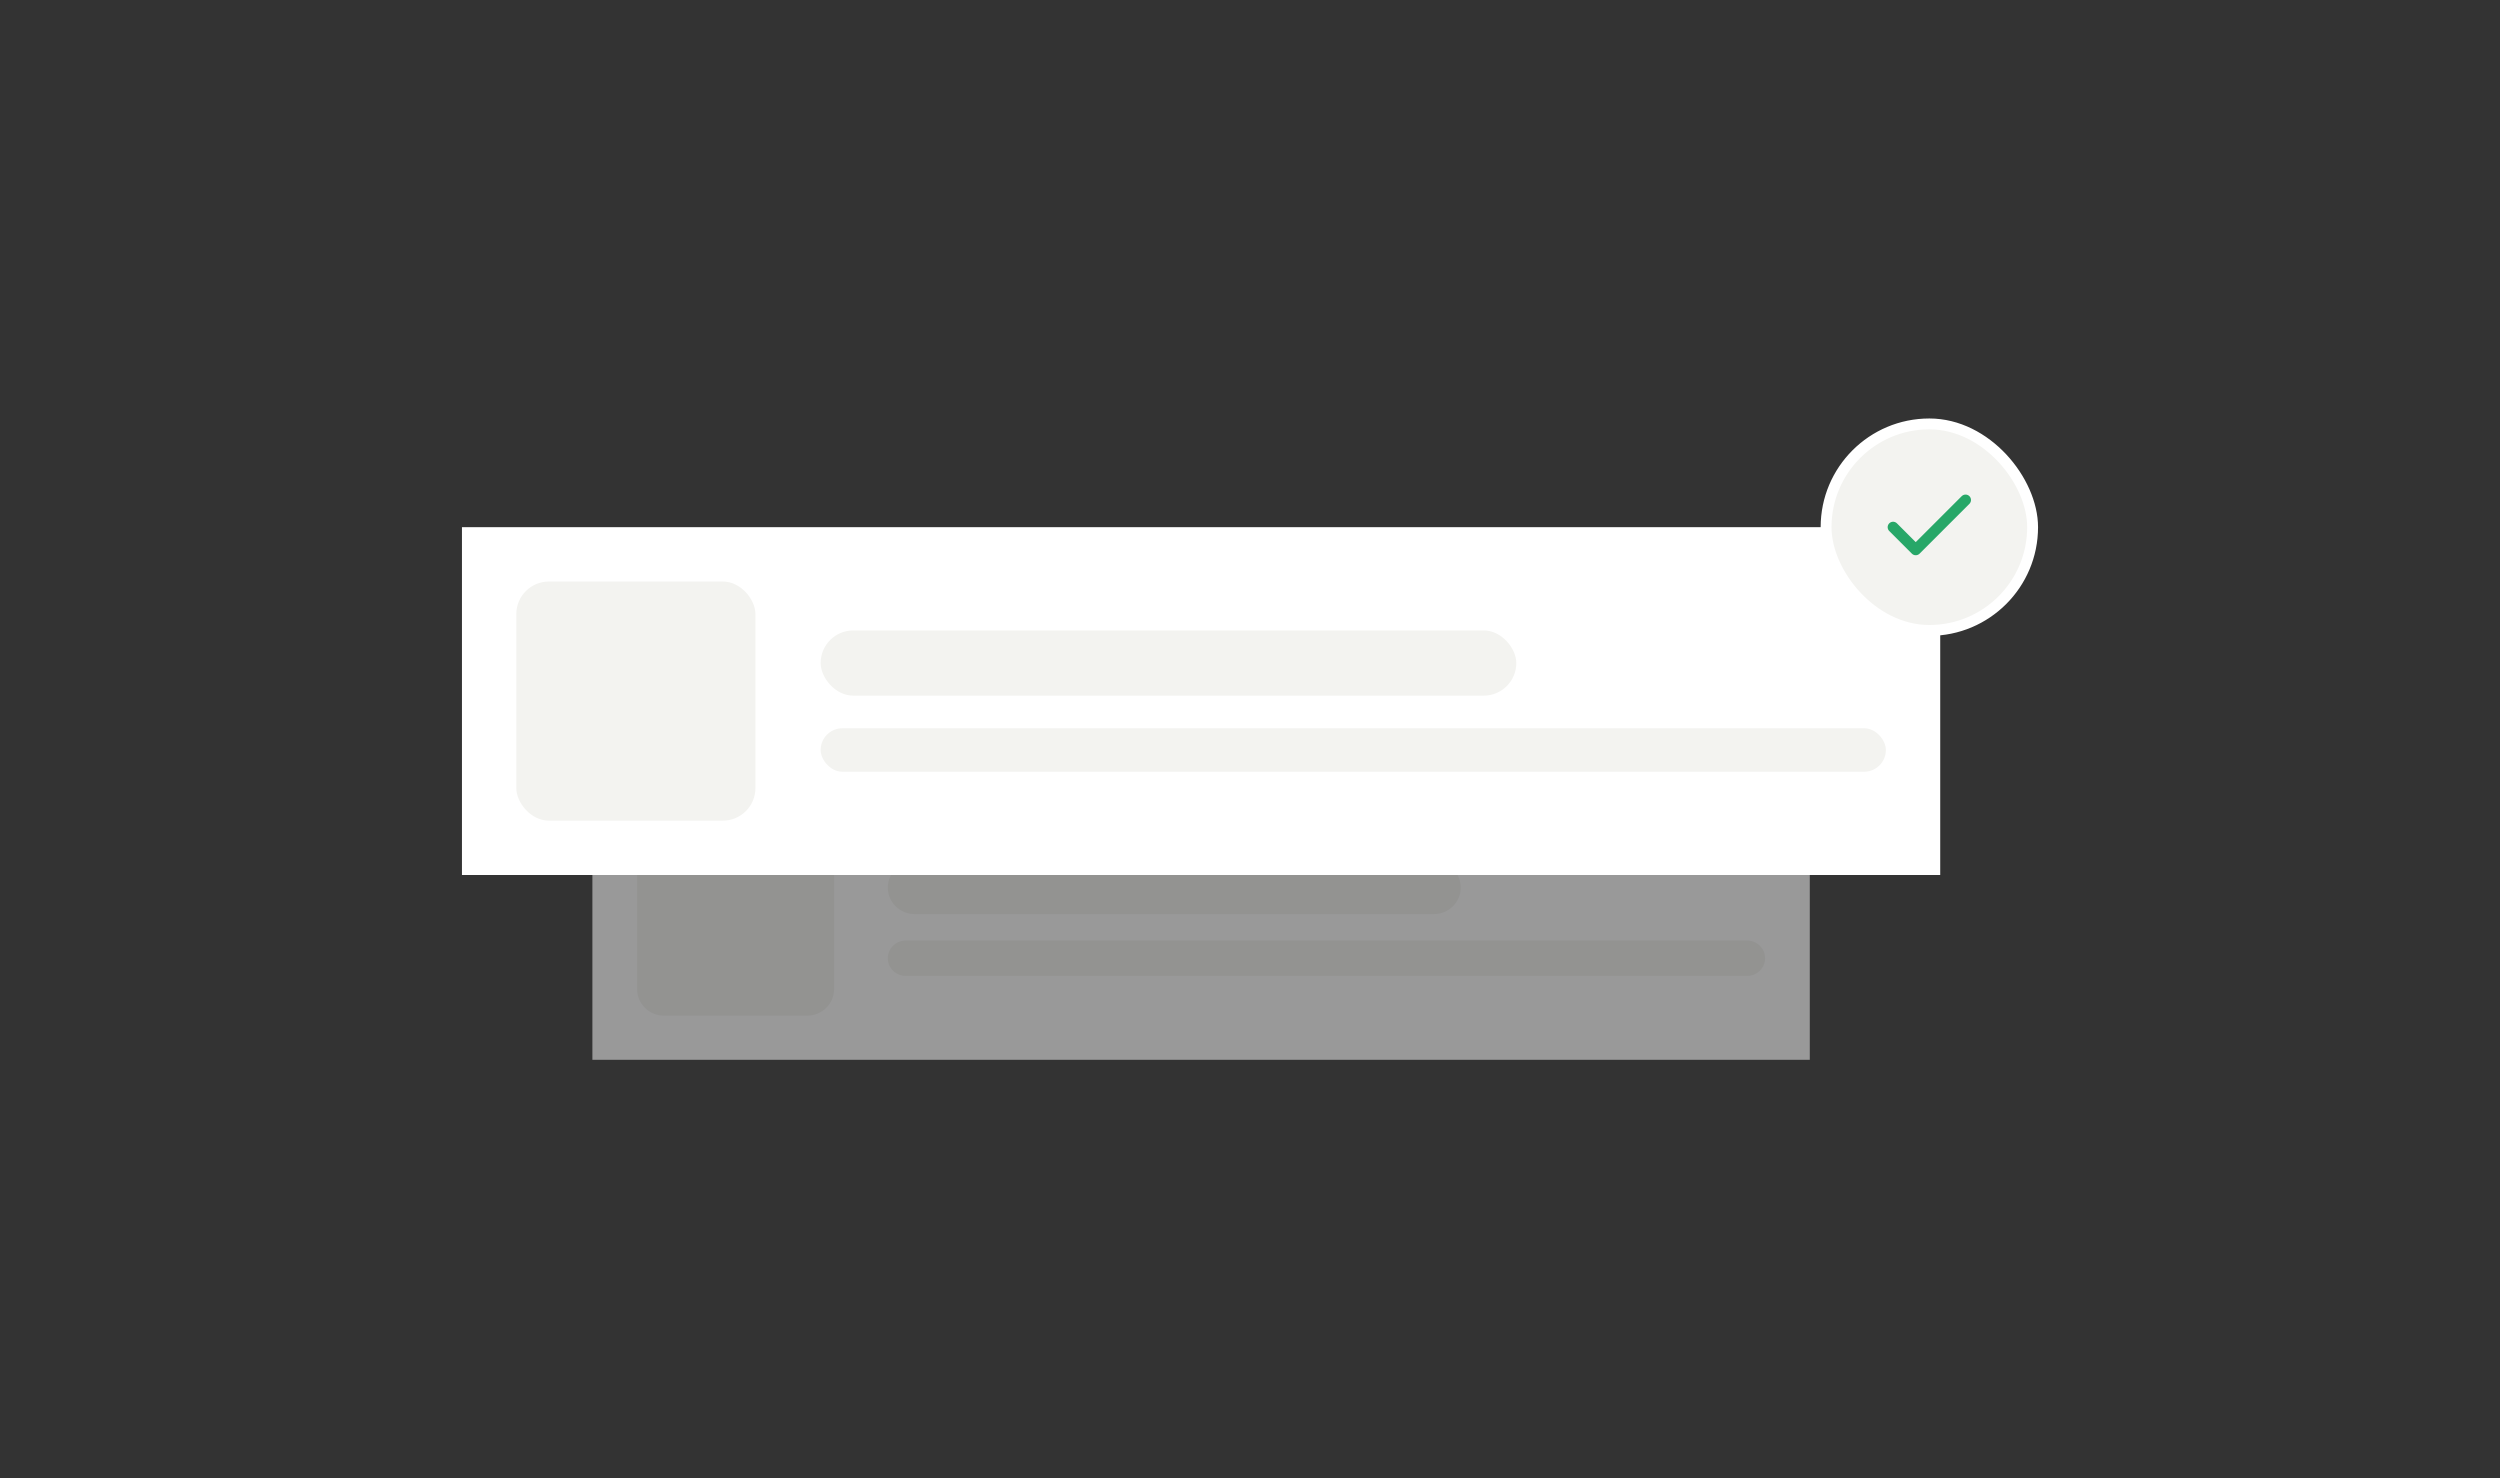 <svg
  width="230"
  height="136"
  viewBox="0 0 230 136"
  fill="none"
  xmlns="http://www.w3.org/2000/svg"
>
  <rect x="0" y="0" width="230" height="136" fill="#333333" stroke="none"/>
  <g opacity="0.5" clip-path="url(#clip0_3887_4394)">
    <path d="M166.5 71.5H54.5V97.5H166.5V71.5Z" fill="white" />
    <path
      d="M74.264 75.562H61.088C59.723 75.562 58.617 76.654 58.617 78V91C58.617 92.346 59.723 93.438 61.088 93.438H74.264C75.629 93.438 76.735 92.346 76.735 91V78C76.735 76.654 75.629 75.562 74.264 75.562Z"
      fill="#F3F3F0"
    />
    <path
      d="M131.915 79.219H84.15C82.786 79.219 81.68 80.31 81.68 81.656C81.68 83.002 82.786 84.094 84.15 84.094H131.915C133.279 84.094 134.386 83.002 134.386 81.656C134.386 80.31 133.279 79.219 131.915 79.219Z"
      fill="#F3F3F0"
    />
    <path
      d="M160.739 86.531H83.327C82.417 86.531 81.68 87.259 81.68 88.156C81.68 89.054 82.417 89.781 83.327 89.781H160.739C161.648 89.781 162.386 89.054 162.386 88.156C162.386 87.259 161.648 86.531 160.739 86.531Z"
      fill="#F3F3F0"
    />
  </g>
  <rect width="136" height="32" transform="translate(42.5 48.5)" fill="white" />
  <rect x="47.5" y="53.5" width="22" height="22" rx="3" fill="#F3F3F0" />
  <rect x="75.5" y="58" width="64" height="6" rx="3" fill="#F3F3F0" />
  <rect x="75.5" y="67" width="98" height="4" rx="2" fill="#F3F3F0" />
  <rect x="168" y="39" width="19" height="19" rx="9.5" fill="#F3F3F0" />
  <rect x="168" y="39" width="19" height="19" rx="9.5" stroke="white" />
  <path
    d="M180.831 46L176.247 50.583L174.164 48.5"
    stroke="#27A768"
    stroke-linecap="round"
    stroke-linejoin="round"
  />
  <defs>
    <clipPath id="clip0_3887_4394">
      <rect
        width="112"
        height="26"
        fill="white"
        transform="translate(54.5 71.5)"
      />
    </clipPath>
  </defs>
</svg>
